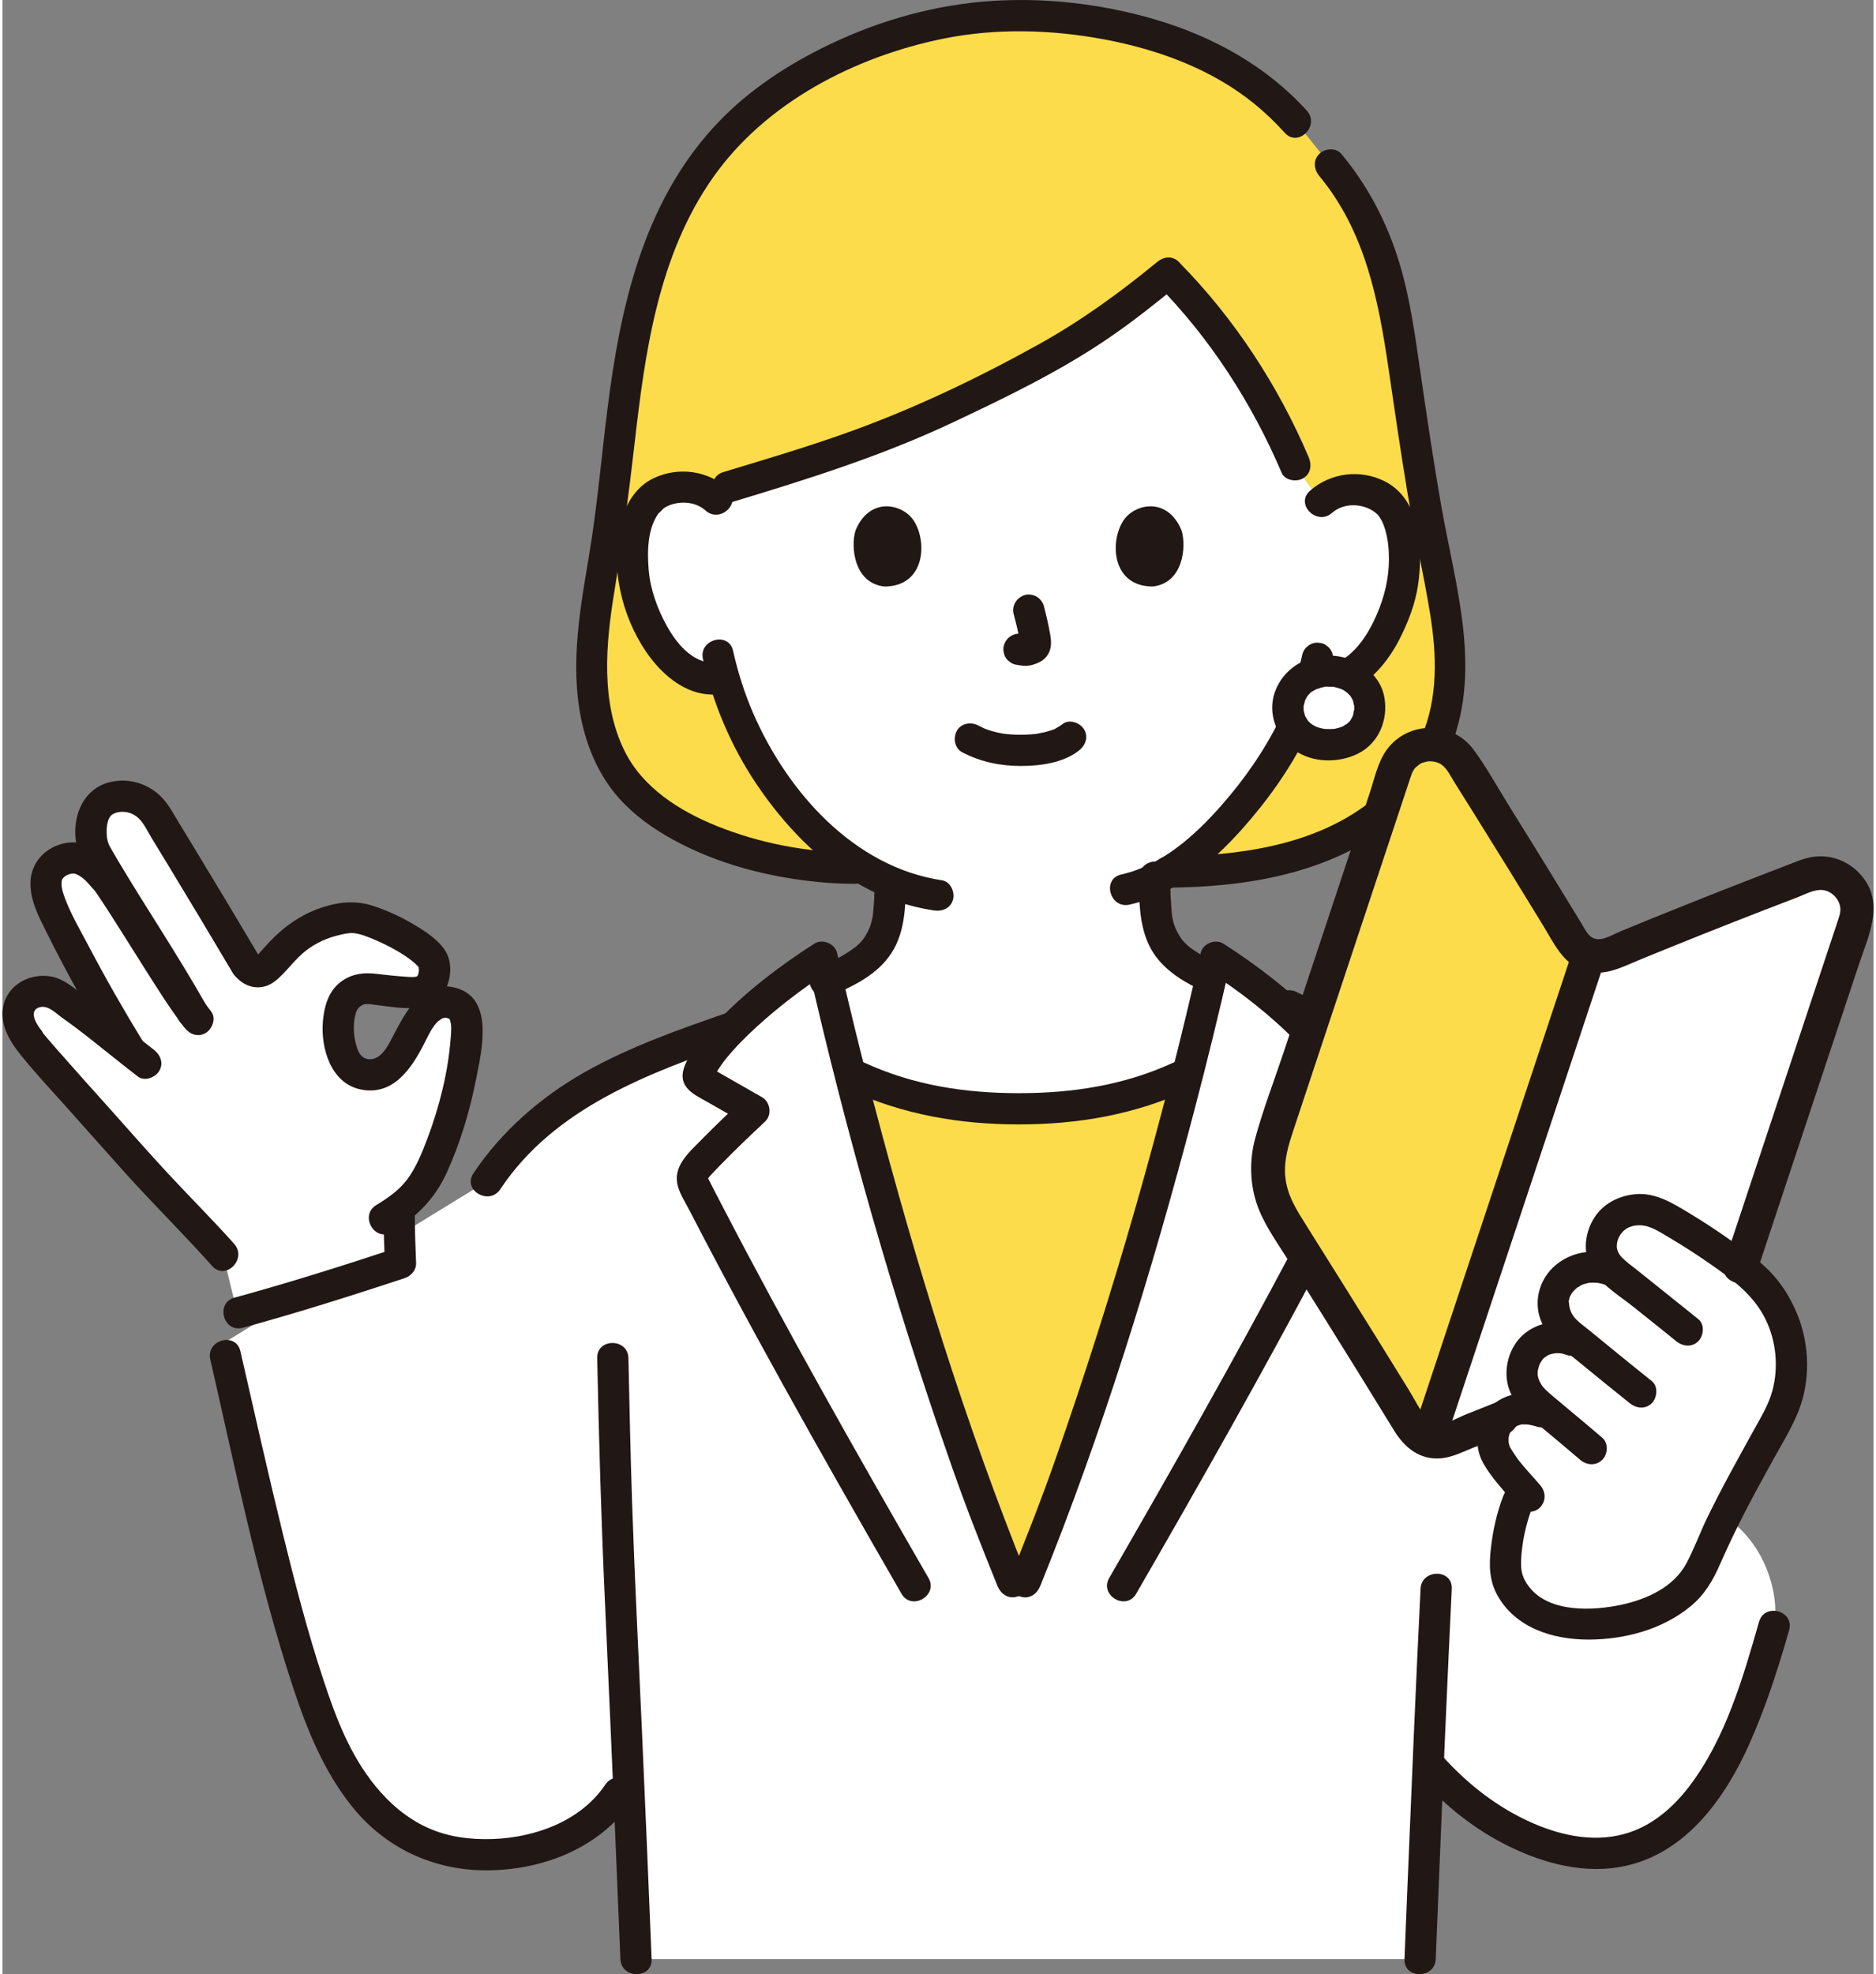 <?xml version="1.0" encoding="UTF-8"?>
<!DOCTYPE svg PUBLIC '-//W3C//DTD SVG 1.0//EN'
          'http://www.w3.org/TR/2001/REC-SVG-20010904/DTD/svg10.dtd'>
<svg height="303" viewBox="0 0 287.669 303.442" width="288" xmlns="http://www.w3.org/2000/svg" xmlns:xlink="http://www.w3.org/1999/xlink"
><rect x="0" y="0" width="287.669" height="303.442" fill="#808080" stroke="none"/><g
  ><g
    ><path d="M107.576,104.15c1.085.264,2.235.307,3.344.03,1.725,5.866,4.865,12.953,10.401,19.542,4.667,5.555,9.598,9.569,15.178,11.886-.008,1.003-.032,1.965-.152,3.675-.1,1.26-.2,2.61-.67,3.84-.62,1.61-1.46,3.01-2.81,4.11-1.925,1.544-3.868,2.542-6.045,3.446,1.084,4.694,2.241,9.453,3.458,14.236,7.998,3.962,16.979,5.757,25.981,5.515,9.007.242,17.993-1.555,25.994-5.52,1.253-4.927,2.443-9.829,3.557-14.661-1.784-.805-3.435-1.716-5.055-3.016-1.34-1.1-2.19-2.5-2.81-4.11-.47-1.23-.56-2.58-.66-3.84-.137-1.967-.149-2.947-.148-4.125,11.316-5.433,20.379-20.663,21.997-24.945.54-1.1,1.426-3.365,2.146-5.678.377.064.592.101.592.101,2.238.382,4.583-.455,6.179-1.734,3.873-3.102,5.492-7.442,6.481-10.28,1.396-4.007,1.509-10.491-.534-14.018-.684-1.182-2.278-3.196-6.04-3.341-1.729-.067-3.752.46-5.257,1.876l-3.963-5.68c-4.549-10.754-11.74-21.603-19.553-29.462-10.751,8.851-16.59,12.574-36.016,21.677-10.587,4.961-22.124,8.311-31.686,11.198l-1.684,1.911c-1.494-1.428-3.513-1.969-5.242-1.916-3.764.116-5.372,2.118-6.066,3.294-2.071,3.511-2.009,9.996-.645,14.013.966,2.845,2.551,7.198,6.4,10.329.914.743,2.077,1.342,3.327,1.647Z" fill="#fff"
      /><path d="M203.933,103.155c-3.721,0-6.293,2.582-6.293,5.603,0,3.38,2.627,5.708,6.293,5.708,3.807,0,6.293-2.35,6.293-5.708,0-3.042-2.585-5.603-6.293-5.603Z" fill="#fff"
      /><path d="M272.379,249.916c-.825,2.899-1.693,5.788-2.672,8.64-3.512,10.227-9.042,23.365-20.832,25.936-3.233.705-6.628.439-9.824-.418-7.428-1.993-14.228-6.69-19.311-12.391,0,0-.267-.299-.534-.596-.467,10.831-.93,21.996-1.251,30.041h-120.549c-.296-7.42-.725-17.545-1.162-27.592-.885,1.183-1.491,1.994-1.491,1.994-5.27,7.99-16.177,10.484-24.516,9.262-1.231-.18-2.398-.448-3.504-.793-7.608-2.376-12.359-8.424-15.679-14.991-5.935-11.74-11.898-41.444-16.787-62.74l40.196-24.682c.956-1.45,2.005-2.827,3.156-4.143,2.879-3.29,6.343-6.179,10.239-8.81.021-.01.031-.031.051-.031,5.849-3.941,14.957-7.424,24.542-10.752,4.166-4.141,9.589-8.156,13.343-10.581.072-.046.143-.092.214-.137,4.554,20.22,10.503,41.843,16.905,61.504,4.988,15.317,6.458,19.994,13.347,36.88,6.899-16.885,8.369-21.562,13.357-36.88,6.402-19.661,12.352-41.284,16.905-61.504,1.669,1.069,3.69,2.469,5.795,4.065,2.922.633,6.529,3.413,6.529,3.413,18.423,9.005,34.251,15.621,43.593,29.808,5.235,7.944,8.593,18.563,10.211,30.706.176.187.283.295.283.295l13.557,18.986c5.25,4.5,6.725,11.87,5.833,15.5" fill="#fff"
      /><path d="M269.957,197.052c-.428-.438-.882-.853-1.361-1.244-.048-.039-.096-.078-.144-.117-3.957-3.104-7.787-5.76-13.274-8.866-3.077-1.742-6.514-.725-7.922.941-1.671,1.978-2.374,5.295.431,7.591-3.445-1.272-6.298-.459-8.118,1.704-1.927,2.29-1.376,5.809,1.288,7.964l1.892,1.531c-.772-.289-1.543-.579-1.543-.579-2.647-.993-5.55.004-6.735,2.118-1.577,2.812-.885,5.559,1.654,7.741l1.823,1.566c-.661-.206-1.323-.411-1.323-.411-2.87-.892-4.777-.435-6.304,1.137-1.268,1.306-1.61,3.881-.498,5.732,1.288,2.143,2.535,3.429,3.987,5.069-1.935,3.667-3.009,9.628-2.686,12.963.246,1.84,2.186,4.496,3.826,5.503,4.253,2.599,10.17,2.779,15.989,1.244,4.182-1.103,8.691-3.845,10.427-7.964,3.503-8.313,7.164-14.494,11.619-22.665,3.659-6.711,2.271-15.542-3.029-20.958Z" fill="#fff"
      /><path d="M277.499,134.574c-10.041,3.797-20.299,7.884-30.314,12.022-1.066.44-2.212.462-3.241.127l-24.782,74.64c.989.328,2.09.318,3.116-.093,2.782-1.114,5.486-2.188,8.151-3.241,1.018-1.002,2.213-1.511,3.739-1.473.64-.252,1.285-.505,1.921-.755-2.509-2.177-3.189-4.909-1.62-7.708,1.185-2.114,4.088-3.111,6.735-2.118l1.543.579c-.946-.765-1.892-1.531-1.892-1.531-2.664-2.155-3.215-5.673-1.288-7.964,1.82-2.163,4.674-2.976,8.118-1.704-2.805-2.296-2.102-5.614-.431-7.591,1.408-1.666,4.845-2.682,7.922-.941,4.927,2.789,8.518,5.218,12.064,7.931l17.627-53.092c1.502-4.522-2.913-8.776-7.37-7.091Z" fill="#fff"
      /><g fill="#fcdc4a"
      ><path d="M132.289,133.464c-3.904-2.361-7.508-5.625-10.967-9.741-5.537-6.59-8.676-13.677-10.401-19.542-1.11.277-2.26.234-3.344-.03-1.25-.305-2.413-.903-3.327-1.647-3.849-3.132-5.434-7.484-6.4-10.329-1.365-4.017-1.426-10.502.645-14.013.694-1.176,2.303-3.178,6.066-3.294,1.729-.053,3.748.488,5.242,1.916l1.684-1.911c9.562-2.887,21.099-6.237,31.686-11.198,19.426-9.103,25.265-12.826,36.016-21.677,7.814,7.86,15.004,18.708,19.553,29.462l3.963,5.68c1.505-1.416,3.528-1.942,5.257-1.876,3.763.145,5.356,2.159,6.04,3.341,2.043,3.527,1.93,10.011.534,14.018-.989,2.838-2.608,7.178-6.481,10.28-.383.307-.811.586-1.269.831,2.113.922,3.442,2.847,3.442,5.025,0,3.359-2.486,5.708-6.293,5.708-2.442,0-4.418-1.037-5.469-2.727-2.528,5.215-9.966,16.758-19.231,22.29,11.428-.046,23.856-2.069,32.687-9.06.781-2.352,1.524-4.589,2.213-6.666.925-2.785,3.582-4.134,6.087-3.83,3.618-8.105,2.498-16.896.634-25.784-2.519-11.997-4.182-24.14-5.966-36.255-1.489-10.066-4.063-19.134-10.745-27.078l-5.301-6.636c-2.903-3.26-6.361-6.028-10.139-8.246-9.802-5.757-21.829-8.036-33.124-8.036-18.361,0-34.703,9.332-41.955,16.181-19.515,18.432-17.075,45.545-21.51,69.589-1.762,10.027-2.902,20.495,1.945,29.376,5.55,10.169,22.829,15.865,36.93,15.865l1.297.016Z"
        /><path d="M241.4,144.707c-5.373-8.855-11.242-18.358-17.104-27.644-2.551-4.042-8.655-3.296-10.161,1.24-5.467,16.466-14.283,43.019-18.811,56.656-1.391,4.189-.835,8.775,1.511,12.514,6.596,10.511,12.901,20.527,19.885,31.952.577.943,1.453,1.61,2.442,1.938l24.782-74.64c-1.031-.335-1.945-1.028-2.545-2.016Z"
        /><path d="M155.288,243.119c-6.068-14.975-7.63-19.918-12.373-34.485-4.554-13.984-8.878-28.961-12.635-43.718,7.998,3.962,16.98,5.757,25.982,5.515,9.007.242,17.993-1.555,25.995-5.521-3.758,14.758-8.083,29.737-12.638,43.724-4.743,14.567-6.305,19.51-12.373,34.485h-1.957Z"
      /></g
      ><path d="M52.147,154.668c-1.042,2.777-.523,7.546,1.567,9.511,1.986,1.674,4.813,1.04,6.095-.418,2.928-2.884,3.495-7.741,6.651-9.361.706-.362,2.197-.701,3.555.127.932.569,1.407,2.125,1.385,3.196-.054,2.619-.451,5.636-1.263,9.195-.931,4.079-1.654,6.953-3.683,11.607-1.457,3.343-2.868,5.309-5.469,7.228.009.596.017,1.005.017,1.005-.016,2.27.134,5.715.192,7.362-6.477,2.138-17.781,5.702-25.096,7.681-.583-2.408-2.164-8.935-2.164-8.935-2.579-2.914-9.385-9.723-15.493-16.699-2.969-3.391-13.178-14.621-14.276-16.183s-1.805-2.728-1.762-4.375c.022-.837.62-2.004,1.349-2.51,1.571-1.089,3.525-.904,4.682-.121,4.668,3.159,7.503,5.595,11.284,8.588-4.044-6.554-8.323-14.218-11.758-21.331-1.687-3.493-1.928-6.521.846-7.864,2.562-1.241,4.55-.248,7.086,2.814,1.704,2.058,9.219,14.661,13.232,20.274-3.292-5.834-12.775-20.55-14.916-24.583-.739-1.393-1.339-6.541,1.865-8,2.354-1.072,5.673-.621,7.58,2.484,4.613,7.51,10.366,17.097,13.793,22.889.919,1.226,1.749,1.268,2.387,1.034.774-.283,1.656-1.468,2.356-2.237,3.053-3.358,6.182-5.499,11.171-6.027,2.186-.157,5.494,1.483,7.47,2.464,1.752.87,5.103,3.06,5.463,4.422.474,1.796-.157,4.555-2.889,4.65-1.208.042-5.386-.404-6.579-.594-1.56-.248-3.544.33-4.457,2.199-.08.161-.154.332-.221.511Z" fill="#fff"
    /></g
    ><g fill="#211715"
    ><path d="M177.49,40.299c-5.732,4.714-11.674,9.026-18.261,12.681-9.575,5.313-19.599,10.078-29.927,13.723-6.088,2.149-12.276,3.989-18.455,5.853-2.95.89-1.693,5.524,1.276,4.629,11.584-3.496,23.061-7.095,34.028-12.271,8.224-3.882,16.481-7.861,24.004-13.009,3.718-2.544,7.251-5.351,10.729-8.212,1.002-.824.854-2.54,0-3.394-.991-.991-2.39-.826-3.394,0h0Z"
      /><path d="M177.49,43.693c8.169,8.263,14.631,18.303,19.178,28.977.508,1.193,2.266,1.457,3.284.861,1.234-.722,1.371-2.086.861-3.284-4.7-11.033-11.488-21.41-19.929-29.948-2.175-2.2-5.569,1.194-3.394,3.394h0Z"
      /><path d="M173.276,139.048c6.888-1.547,12.684-6.429,17.277-11.577,3.888-4.357,7.42-9.266,9.987-14.526.568-1.164.316-2.595-.861-3.284-1.055-.617-2.713-.309-3.284.861-2.342,4.8-5.483,9.303-9.011,13.301-4.112,4.66-9.157,9.197-15.385,10.596-3.013.677-1.738,5.306,1.276,4.629h0Z"
      /><path d="M199.863,100.536c-.162.795-.371,1.579-.59,2.36-.1.319-.114.638-.043.957.014.319.109.617.285.892.151.28.357.504.618.673.232.212.504.355.816.43l.638.086c.433-.001.837-.111,1.211-.328.527-.34.931-.819,1.103-1.434.219-.781.428-1.565.59-2.36.1-.319.114-.638.043-.957-.014-.319-.109-.617-.285-.892-.151-.28-.357-.504-.618-.673-.232-.212-.504-.355-.816-.43l-.638-.086c-.433.001-.837.111-1.211.328l-.486.375c-.297.299-.503.652-.617,1.059h0Z"
      /><path d="M107.696,101.295c1.539,6.821,4.326,13.434,8.237,19.236,4.209,6.244,9.714,12.075,16.371,15.722,3.388,1.856,7.073,3.119,10.893,3.691,1.28.192,2.58-.321,2.952-1.676.311-1.133-.387-2.759-1.676-2.952-13.639-2.044-23.877-13.699-29.114-25.829-1.314-3.044-2.306-6.235-3.035-9.467-.679-3.012-5.308-1.737-4.629,1.276h0Z"
      /><path d="M111.499,75.085c-3.104-2.781-7.564-3.364-11.336-1.605-2.715,1.266-4.318,3.915-5.048,6.727-1.728,6.653-.007,14.331,3.835,19.966,2.573,3.774,6.596,7.148,11.464,6.511,1.285-.168,2.4-.983,2.4-2.4,0-1.166-1.106-2.569-2.4-2.4-3.877.507-6.566-2.606-8.287-5.707-1.444-2.602-2.526-5.605-2.772-8.58-.235-2.854-.203-6.415,1.6-8.817-.309.411.755-.681.631-.592.611-.442,1.283-.696,2.022-.83,1.586-.288,3.274.027,4.496,1.121,2.295,2.056,5.701-1.328,3.394-3.394h0Z"
      /><path d="M204.405,78.841c2.039-1.81,5.321-1.379,6.973.211.101.107.198.217.291.331-.143-.19-.167-.218-.072-.084.114.169.226.339.328.516.302.521.502,1.05.67,1.628.433,1.487.573,3.01.567,4.554-.011,2.947-.696,5.731-1.855,8.431-1.194,2.781-3.014,5.732-5.731,7.234s-.286,5.641,2.423,4.145c3.016-1.667,5.332-4.676,6.863-7.709,1.282-2.539,2.345-5.31,2.767-8.132.809-5.406.491-13.186-5.141-15.999-3.768-1.882-8.336-1.308-11.478,1.481-2.315,2.055,1.09,5.439,3.394,3.394h0Z"
      /><path d="M155.475,94.419c.397,1.495.779,3.013,1.007,4.544l-.086-.638c.027.21.039.416.017.627l.086-.638c-.015.098-.037.189-.07.282l.242-.573c-.03.066-.06.122-.101.181l.375-.486c-.047.057-.092.1-.151.146l.486-.375c-.117.074-.239.133-.365.19l.573-.242c-.201.083-.4.143-.615.177l.638-.086c-.194.023-.383.021-.577-.001l.638.086c-.43-.059-.855-.139-1.287-.197-.563-.075-1.316.322-1.697.703-.416.416-.73,1.099-.703,1.697.028.621.232,1.264.703,1.697l.486.375c.374.217.778.326,1.211.328l.055.007-.638-.086c.5.078.997.204,1.507.209.791.009,1.527-.222,2.227-.568.834-.411,1.481-1.2,1.68-2.116.168-.776.092-1.434-.044-2.208-.256-1.451-.59-2.889-.968-4.313-.154-.58-.587-1.132-1.103-1.434s-1.273-.429-1.849-.242c-1.247.403-2.022,1.652-1.676,2.952h0Z"
      /><path d="M131.157,81.531c-.769,2.466-.268,8.139,4.468,8.622,6.259-.037,6.592-6.895,4.485-10.12-1.725-2.64-6.798-3.738-8.953,1.499Z"
      /><path d="M181.279,81.531c.769,2.466.268,8.139-4.467,8.621-6.259-.037-6.592-6.896-4.486-10.12,1.725-2.64,6.797-3.738,8.953,1.499Z"
      /><path d="M203.933,100.755c-3.676.044-7.006,2.05-8.289,5.565-1.206,3.302.238,7.039,3.027,9.011s6.843,1.988,9.82.462c3.128-1.604,4.554-5.154,3.981-8.524-.688-4.048-4.669-6.469-8.538-6.515-1.256-.015-2.458,1.115-2.4,2.4.059,1.313,1.054,2.384,2.4,2.4.301.004.637-.013.933.056-.659-.152.237.073.408.121.166.046.326.105.49.156.448.141-.091-.054-.107-.053.2-.02.686.359.856.471.07.046.394.364.143.092-.265-.287.075.076.118.115.034.031.55.546.532.56-.043.036-.308-.478-.056-.057.065.109.138.212.202.322.06.104.105.24.177.335.078.165.049.089-.089-.227.037.094.072.189.104.285.038.115.126.708.188.738-.032-.016-.046-.625-.025-.18.007.156.02.311.021.468,0,.109-.003.218-.008.327l-.01.161c-.026.268-.015.213.033-.166-.106.085-.141.673-.187.822-.019.062-.142.308-.121.354-.078-.175.245-.473.034-.101-.114.202-.279.417-.37.628-.121.281.395-.436.067-.082-.066.071-.127.146-.194.217-.101.106-.206.208-.315.305-.389.347-.053-.042.024-.007-.044-.02-.548.346-.643.396l-.137.07c-.234.109-.185.092.146-.05-.007.022-.308.115-.298.112-.259.09-.523.164-.791.223-.141.031-.36.109-.504.093l.29-.042c-.119.012-.238.022-.357.03-.304.019-.61.023-.915.009-.119-.005-.237-.019-.356-.023-.596-.022.524.112-.05-.005-.274-.056-.545-.113-.813-.194-.104-.031-.206-.072-.309-.102-.245-.094-.202-.072.127.064-.096-.042-.191-.087-.285-.135-.231-.117-.444-.258-.666-.391-.298-.179.138-.015.12.104.004-.026-.308-.268-.339-.297-.072-.069-.142-.139-.211-.212-.115-.123-.192-.384-.103-.097.098.317-.004-.009-.076-.118-.082-.125-.16-.253-.231-.384l-.07-.133c-.11-.232-.092-.179.054.161.009-.02-.091-.241-.106-.286-.084-.248-.135-.5-.198-.754-.132-.534.014.558,0-.001-.003-.11-.014-.221-.017-.331-.004-.16-.002-.32.007-.479.004-.077.011-.154.019-.231.02-.188.009-.102-.033.258.076-.052.204-.775.237-.879.132-.417-.034.153-.068.154.031,0,.255-.481.287-.534.053-.087.113-.169.166-.255.239-.386-.366.36.052-.055.068-.067.532-.63.616-.593l-.237.18c.085-.063.173-.124.261-.183.135-.089.273-.173.415-.251.116-.064.258-.111.366-.186.162-.075.099-.05-.19.076.105-.041.212-.08.319-.116.334-.111.674-.185,1.018-.256.231-.048.207-.143-.096.013.173-.089.561-.034.753-.036,1.255-.015,2.459-1.093,2.4-2.4-.058-1.287-1.055-2.416-2.4-2.4Z"
      /><path d="M179.228,136.434c12.052-.077,24.649-2.152,34.377-9.743,1.023-.798.837-2.557,0-3.394-1.01-1.01-2.369-.8-3.394,0-8.627,6.732-20.373,8.269-30.983,8.337-3.088.02-3.094,4.82,0,4.8h0Z"
      /><path d="M202.451,27.051c7.056,8.485,9.103,19.04,10.657,29.657.922,6.302,1.836,12.606,2.881,18.889s2.485,12.488,3.507,18.768c1.018,6.255,1.245,12.96-1.34,18.887-.518,1.187-.349,2.576.861,3.284,1.016.594,2.763.333,3.284-.861,5.384-12.342,1.089-25.416-1.106-37.974-1.153-6.596-2.133-13.22-3.103-19.845-.855-5.842-1.598-11.717-3.308-17.387-1.863-6.176-4.81-11.849-8.938-16.813-.829-.997-2.537-.857-3.394,0-.987.987-.831,2.394,0,3.394h0Z"
      /><path d="M130.991,131.048c-7.226-.024-14.493-1.398-21.202-4.1-5.725-2.306-11.376-5.894-14.152-11.534-3.696-7.508-2.877-16.425-1.573-24.414,1.227-7.523,2.236-15.034,3.097-22.608,1.619-14.251,3.642-29.133,12.112-41.152,8.085-11.472,21.739-18.51,35.313-21.283,8.174-1.67,16.783-1.423,24.96.128s16.34,4.536,22.86,9.818c1.7,1.377,3.278,2.889,4.742,4.514,2.072,2.3,5.457-1.103,3.394-3.394-6.184-6.866-14.465-11.413-23.264-14.012-8.534-2.521-17.875-3.547-26.746-2.741-8.624.784-16.992,3.337-24.718,7.222-6.115,3.074-11.882,7.022-16.506,12.101-10.876,11.946-14.33,27.68-16.287,43.244-.954,7.584-1.597,15.212-2.868,22.753-1.485,8.808-3.103,17.906-.748,26.725,1.024,3.835,2.777,7.463,5.436,10.428,2.326,2.593,5.258,4.676,8.302,6.341,6.835,3.738,14.587,5.73,22.305,6.487,1.843.181,3.692.272,5.544.278,3.089.01,3.093-4.79,0-4.8h0Z"
      /><path d="M147.577,115.643c2.81,1.464,5.816,2.091,8.986,2.091,2.962,0,6.451-.452,8.882-2.321,1.026-.789,1.574-2.065.861-3.284-.591-1.01-2.25-1.656-3.284-.861-.301.231-.62.436-.955.615-.127.068-.468.314-.609.296.322-.133.397-.165.224-.097-.074.03-.148.058-.223.085-.132.049-.265.094-.399.138-.664.216-1.345.365-2.033.482-.729.124.48-.035-.3.038-.212.02-.423.04-.635.055-.509.036-1.02.052-1.531.053-.467,0-.935-.013-1.401-.041-.255-.016-.51-.036-.765-.061-.056-.006-.681-.085-.389-.042.29.042-.288-.05-.342-.06-.203-.036-.406-.076-.608-.12-.305-.067-.608-.143-.908-.229-.288-.083-.573-.176-.855-.278-.115-.042-.228-.089-.343-.13-.477-.173.507.244.081.034-.345-.169-.692-.331-1.033-.509-1.113-.58-2.658-.323-3.284.861-.583,1.104-.328,2.664.861,3.284h0Z"
      /><path d="M218.042,273.378c3.811,4.236,8.403,7.885,13.531,10.397,5.526,2.707,11.802,4.369,17.939,3.03,9.455-2.063,15.417-10.549,19.12-18.88,2.495-5.613,4.377-11.472,6.061-17.372.849-2.976-3.781-4.246-4.629-1.276-2.478,8.681-5.212,18.118-10.802,25.393-2.342,3.047-5.392,5.732-9.083,6.971-4.946,1.66-10.212.64-14.888-1.406-5.329-2.331-9.979-5.943-13.854-10.251-2.07-2.301-5.456,1.102-3.394,3.394h0Z"
      /><path d="M127.136,153.128c3.574-1.465,7.38-3.289,9.544-6.641,2.036-3.155,2.173-6.989,2.218-10.633.015-1.256-1.115-2.458-2.4-2.4-1.314.059-2.383,1.054-2.4,2.4-.017,1.4-.087,2.801-.213,4.195-.02.216-.039.432-.066.647-.019.169-.02.173-.002.011l-.044.259c-.091.43-.179.855-.321,1.273-.053.157-.113.312-.175.466.148-.368-.051.102-.083.169-.163.342-.341.677-.539,1-.079.128-.16.254-.244.379-.083.122-.309.404-.097.147-.243.294-.506.573-.787.831-.327.299-.275.253-.603.493-.344.252-.696.492-1.055.722-.664.425-1.352.811-2.057,1.165-.371.186-.746.364-1.124.534-.409.184-.612.268-.828.356-1.157.474-2.109,1.616-1.676,2.952.361,1.116,1.708,2.186,2.952,1.676h0Z"
      /><path d="M174.738,134.824c0,3.504.006,7.184,1.519,10.408,1.625,3.463,4.978,5.551,8.34,7.094,1.138.523,2.638.362,3.284-.861.558-1.056.357-2.724-.861-3.284-1.493-.686-2.941-1.462-4.274-2.429-.455-.33-.954-.786-1.401-1.322-.15-.18.09.16-.123-.175-.085-.133-.174-.262-.257-.397-.208-.34-.389-.693-.563-1.051-.05-.103-.147-.331-.049-.095-.085-.206-.16-.416-.227-.628-.127-.403-.218-.815-.288-1.231-.049-.293-.057-.46-.094-.888-.036-.422-.067-.844-.094-1.266-.082-1.292-.111-2.582-.111-3.876,0-1.255-1.104-2.458-2.4-2.4s-2.4,1.055-2.4,2.4h0Z"
      /><path d="M202.699,154.301c-1.215-.587-2.427-1.178-3.64-1.77-.275-.175-.573-.27-.892-.285-.319-.071-.638-.057-.957.043-.557.153-1.16.584-1.434,1.103-.294.557-.442,1.232-.242,1.849.184.569.546,1.162,1.103,1.434,1.213.592,2.425,1.183,3.64,1.77.275.175.573.27.892.285.319.071.638.057.957-.043.557-.153,1.16-.584,1.434-1.103.294-.557.442-1.232.242-1.849-.184-.568-.545-1.165-1.103-1.434h0Z"
      /><path d="M159.562,243.762c9.577-23.653,17.126-48.163,23.613-72.829,2.022-7.687,3.915-15.408,5.667-23.161l-3.526,1.434c4.942,3.178,9.653,6.828,13.754,11.045,2.158,2.218,5.55-1.177,3.394-3.394-4.375-4.498-9.454-8.405-14.726-11.795-1.265-.814-3.193-.04-3.526,1.434-5.945,26.317-13.409,52.363-22.328,77.829-2.143,6.119-4.519,12.152-6.952,18.161-.487,1.202.53,2.637,1.676,2.952,1.372.377,2.464-.47,2.952-1.676h0Z"
      /><path d="M174.3,244.975c9.647-16.712,19.173-33.499,28.21-50.55,1.446-2.728-2.696-5.156-4.145-2.423-9.037,17.051-18.563,33.838-28.21,50.55-1.547,2.68,2.599,5.1,4.145,2.423h0Z"
      /><path d="M76.54,182.795c8.347-12.578,22.944-17.914,36.566-22.637,2.901-1.006,1.654-5.644-1.276-4.629-7.616,2.641-15.399,5.34-22.431,9.336-6.675,3.794-12.748,9.094-17.003,15.507-1.713,2.581,2.443,4.988,4.145,2.423h0Z"
      /><path d="M31.954,208.958c3.865,16.844,7.295,33.929,12.711,50.364,2.148,6.519,4.735,12.917,9.058,18.324,5.066,6.337,12.377,9.792,20.478,9.838,8.682.049,17.648-3.358,22.625-10.744,1.731-2.569-2.426-4.974-4.145-2.423-3.778,5.608-10.799,8.137-17.33,8.351-3.417.112-6.827-.302-9.977-1.73-3.19-1.447-5.844-3.718-8.043-6.421-3.958-4.865-6.064-10.509-7.986-16.315-2.449-7.401-4.397-14.968-6.255-22.536-2.284-9.301-4.367-18.65-6.509-27.985-.691-3.01-5.32-1.736-4.629,1.276h0Z"
      /><path d="M142.374,242.552c-10.914-18.919-21.702-37.924-31.764-57.313-.695-1.34-1.4-2.676-2.075-4.027-.024-.048-.073-.15-.074-.215.005.267-.018.135.336-.26.527-.588,1.083-1.152,1.633-1.718,2.205-2.271,4.501-4.451,6.81-6.616,1.125-1.055.825-3.021-.486-3.769-1.383-.79-2.767-1.579-4.15-2.369-.623-.355-1.245-.711-1.868-1.066-.346-.197-.692-.395-1.038-.592l-.415-.237c-.459-.306-.542-.332-.247-.077l.328,1.211c-.013.297.104-.136.171-.242.124-.195.229-.405.349-.602.23-.377.477-.744.732-1.105.506-.714,1.072-1.381,1.654-2.034,1.526-1.712,3.196-3.293,4.924-4.8,3.15-2.748,6.512-5.257,10.027-7.518l-3.526-1.434c5.938,26.32,13.404,52.365,22.327,77.831,2.144,6.118,4.519,12.15,6.952,18.157.486,1.201,1.599,2.048,2.952,1.676,1.139-.313,2.166-1.744,1.676-2.952-9.577-23.653-17.133-48.16-23.617-72.827-2.021-7.687-3.913-15.408-5.662-23.162-.333-1.474-2.261-2.248-3.526-1.434-5.36,3.448-10.577,7.429-14.981,12.049-1.1,1.154-2.127,2.37-3.075,3.652-.858,1.16-1.855,2.552-2.116,3.987-.477,2.623,2.032,3.652,3.895,4.716,1.937,1.106,3.874,2.211,5.811,3.317l-.486-3.769c-2.193,2.057-4.374,4.127-6.478,6.275-1.907,1.949-4.38,4.042-3.512,7.086.365,1.28,1.166,2.498,1.773,3.676.698,1.352,1.399,2.702,2.105,4.05,1.288,2.462,2.589,4.918,3.899,7.369,5.498,10.283,11.17,20.472,16.923,30.614,3.202,5.645,6.431,11.274,9.674,16.896,1.543,2.675,5.693.261,4.145-2.423h0Z"
      /><path d="M218.023,244.208c-.741,15.023-1.364,30.053-1.986,45.082-.163,3.946-.324,7.891-.482,11.837-.123,3.089,4.677,3.083,4.8,0,.612-15.339,1.259-30.677,1.955-46.012.165-3.636.334-7.272.513-10.907.152-3.088-4.648-3.08-4.8,0h0Z"
      /><path d="M91.437,208.742c.266,12.423.614,24.837,1.183,37.25.546,11.921,1.069,23.844,1.579,35.767.276,6.456.549,12.912.807,19.369.123,3.078,4.924,3.094,4.8,0-.481-12.06-1.006-24.118-1.537-36.175-.495-11.236-1.076-22.47-1.455-33.711-.253-7.498-.416-14.998-.576-22.499-.066-3.084-4.866-3.095-4.8,0h0Z"
      /><path d="M130.166,167.515c8.297,3.818,17.009,5.315,26.096,5.315s17.799-1.497,26.096-5.315c1.178-.542,1.47-2.243.861-3.284-.707-1.209-2.102-1.405-3.284-.861-7.505,3.454-15.478,4.66-23.674,4.66s-16.169-1.206-23.674-4.66c-1.177-.541-2.585-.334-3.284.861-.605,1.035-.322,2.739.861,3.284h0Z"
      /><path d="M241.256,146.577c-2.694,8.115-5.389,16.231-8.083,24.346-4.292,12.927-8.584,25.854-12.876,38.78-.981,2.956-1.963,5.912-2.944,8.869-1.057,3.183,3.963,4.548,5.014,1.382,2.694-8.115,5.389-16.231,8.083-24.346,4.292-12.927,8.584-25.854,12.876-38.78.981-2.956,1.963-5.912,2.944-8.869,1.057-3.183-3.963-4.548-5.014-1.382h0Z"
      /><path d="M229.726,215.526c-1.568.621-3.134,1.244-4.701,1.868-1.289.514-3.071,1.579-4.402,1.603-.67.012-1.213-.292-1.661-.886-1.062-1.408-1.883-3.076-2.809-4.58-3.408-5.538-6.847-11.057-10.298-16.568-1.769-2.826-3.541-5.649-5.313-8.473-1.531-2.44-3.083-4.773-3.324-7.728-.207-2.538.504-4.769,1.29-7.141.688-2.074,1.375-4.148,2.063-6.221,3.356-10.116,6.715-20.231,10.075-30.346,1.627-4.9,3.255-9.8,4.883-14.701.339-1.021.672-2.044,1.017-3.063.168-.495.193-.595.478-1.019.42-.623-.222.167.3-.35.014-.014.632-.507.317-.289.511-.353.556-.371.958-.47.692-.17.392-.148,1.024-.138.62.01,1.278.233,1.674.539.88.682,1.39,1.82,2.047,2.865.948,1.508,1.895,3.018,2.839,4.529,1.795,2.872,3.581,5.749,5.361,8.631s3.561,5.784,5.329,8.682c1.642,2.691,3.008,5.816,6.213,6.901,3.144,1.065,5.989-.571,8.838-1.736,3.164-1.294,6.333-2.575,9.508-3.841,3.246-1.294,6.499-2.573,9.758-3.835,1.581-.612,3.163-1.22,4.746-1.824,1.23-.469,2.621-1.267,3.923-1.127,1.445.156,2.783,1.567,2.705,3.141-.024.487-.181.944-.336,1.416-.446,1.362-.903,2.721-1.355,4.081l-5.53,16.657c-3.472,10.457-6.944,20.915-10.416,31.372l-.198.596c-1.057,3.183,3.963,4.548,5.014,1.382,3.2-9.639,6.401-19.278,9.601-28.918,2.035-6.128,4.069-12.256,6.104-18.384,1.403-4.225,3.788-8.958.741-13.09-1.781-2.414-4.675-3.76-7.674-3.379-1.545.196-2.967.858-4.412,1.41-1.811.692-3.621,1.389-5.428,2.092-6.671,2.592-13.315,5.254-19.935,7.975-1.062.437-2.467,1.338-3.614,1.185-1.253-.168-1.725-1.352-2.318-2.326-1.831-3.011-3.67-6.016-5.517-9.017s-3.718-6.02-5.589-9.022c-1.807-2.899-3.487-5.978-5.512-8.73-3.274-4.448-10.009-4.507-13.322-.065-1.415,1.897-1.934,4.519-2.671,6.74-.823,2.479-1.647,4.957-2.47,7.436-3.574,10.761-7.148,21.522-10.72,32.284-1.478,4.455-3.216,8.905-4.432,13.439-.839,3.129-.803,6.541.167,9.637.996,3.178,3.012,5.915,4.764,8.708,3.649,5.817,7.296,11.636,10.914,17.473,1.854,2.991,3.7,5.987,5.537,8.988,1.63,2.663,4.028,4.603,7.333,4.252,1.711-.182,3.308-1.014,4.891-1.645,1.642-.654,3.285-1.307,4.928-1.959,1.305-.517,2.217-1.739,1.816-3.198-.341-1.242-1.885-2.336-3.198-1.816h0Z"
      /><path d="M260.719,202.756c-3.269-2.65-6.575-5.254-9.852-7.893-1.155-.93-2.721-1.855-2.672-3.42.037-1.176.799-2.394,2.013-2.851,2.261-.851,4.165.515,6.042,1.629,2.132,1.266,4.222,2.601,6.255,4.022,3.387,2.367,6.664,4.71,8.539,8.504,1.666,3.373,2.047,7.427,1.061,11.051-.582,2.138-1.736,4.003-2.798,5.93-1.254,2.275-2.517,4.545-3.748,6.832-1.193,2.215-2.355,4.446-3.454,6.709-1.118,2.302-1.999,4.756-3.2,7.01-1.952,3.664-6.068,5.526-9.946,6.369-4.384.953-11.039,1.275-14.176-2.65-1.43-1.789-1.42-3.205-1.212-5.417.239-2.543.898-5.082,1.835-7.453.477-1.206-.522-2.635-1.676-2.952-1.363-.375-2.474.466-2.952,1.676-1.036,2.62-1.625,5.372-1.947,8.166-.291,2.53-.257,4.936,1.018,7.212,2.811,5.017,8.542,6.792,14.003,6.784,5.546-.007,11.318-1.538,15.657-5.092,2.194-1.797,3.463-3.988,4.58-6.543,1.209-2.766,2.523-5.485,3.909-8.167,1.333-2.577,2.729-5.121,4.131-7.661,1.412-2.56,3.003-5.084,4.062-7.817,1.754-4.53,1.636-9.892-.126-14.401-.922-2.358-2.18-4.5-3.867-6.396-1.711-1.923-3.905-3.42-5.979-4.922-2.25-1.629-4.572-3.154-6.952-4.585-2.585-1.555-5.167-3.182-8.314-2.864-2.887.292-5.444,1.81-6.709,4.48-1.195,2.522-1.136,5.445.565,7.723,1.514,2.027,3.967,3.533,5.931,5.101,2.2,1.756,4.403,3.508,6.589,5.281,1.006.816,2.411.984,3.394,0,.843-.843,1.012-2.574,0-3.394h0Z"
      /><path d="M248.325,193.043c-3.277-1.156-6.845-.845-9.556,1.434-2.39,2.009-3.395,5.355-2.311,8.323,1.077,2.949,3.552,4.607,5.881,6.517,2.603,2.134,5.21,4.263,7.842,6.361,1.013.807,2.405.989,3.394,0,.837-.837,1.019-2.582,0-3.394-2.272-1.811-4.527-3.644-6.775-5.486-.898-.736-1.795-1.473-2.694-2.207-.832-.68-1.938-1.446-2.514-2.202-.571-.749-.71-1.54-.769-2.251-.038-.462-.098.181.02-.301.056-.229.109-.46.194-.681-.14.363.246-.406.305-.49-.215.305.247-.267.265-.285.174-.178.357-.357.555-.509-.243.187.466-.263.544-.311.212-.128.563-.232,1.075-.352.293-.053.339-.063.136-.028.134-.013.268-.02.402-.023.323-.01.651-.007.972.032.319.039,1.251.304,1.757.482,1.222.431,2.626-.489,2.952-1.676.364-1.326-.449-2.52-1.676-2.952h0Z"
      /><path d="M241.844,203.663c-2.747-.966-5.925-.404-8.103,1.549-2.126,1.907-3.013,5.239-2.215,7.963.771,2.629,2.805,4.292,4.817,5.976,2.078,1.74,4.165,3.468,6.221,5.234.983.844,2.429.965,3.394,0,.864-.864.988-2.546,0-3.394-1.735-1.491-3.493-2.955-5.249-4.421-.752-.628-1.505-1.256-2.253-1.89-.355-.301-.717-.597-1.052-.92-.194-.188-.38-.384-.557-.589l-.167-.201c.122.141.099.097-.069-.132-.122-.213-.248-.416-.358-.637.179.359-.087-.263-.099-.302-.033-.111-.155-.692-.095-.264-.032-.231-.013-.461-.028-.691.025-.289.018-.31-.02-.063.018-.119.041-.237.07-.354.055-.242.123-.48.209-.714.056-.151.057-.159.005-.026.057-.123.118-.243.183-.361.054-.1.49-.698.193-.353.144-.167.301-.32.464-.468-.295.268.129-.086.232-.148.028-.017.661-.335.238-.157.21-.088.437-.155.657-.212.102-.026.702-.114.286-.074.238-.023.478-.029.717-.022.162.005.324.016.485.034-.191-.021-.201-.016-.029.015.289.068.568.15.849.249,1.223.43,2.626-.488,2.952-1.676.364-1.325-.449-2.521-1.676-2.952h0Z"
      /><path d="M237.263,214.678c-2.244-.676-4.585-.777-6.717.3-1.883.95-3.299,2.821-3.645,4.902-.198,1.193-.2,2.413.152,3.582.347,1.151,1.002,2.163,1.699,3.129,1.3,1.803,2.839,3.395,4.273,5.088.814.962,2.567.901,3.394,0,.94-1.023.869-2.368,0-3.394-1.118-1.321-2.337-2.562-3.395-3.933.259.336-.041-.064-.127-.184-.128-.177-.253-.356-.375-.537-.253-.375-.479-.766-.72-1.148-.278-.441.068.343-.062-.119-.051-.18-.097-.365-.152-.544-.159-.509-.013.388-.021-.104-.003-.218-.017-.433-.006-.651.004-.092.01-.184.02-.276-.045.304-.052.366-.02.185.047-.174.076-.352.128-.525.024-.085.052-.17.083-.253-.125.275-.149.332-.074.171.108-.156.195-.352.289-.518.224-.393-.33.283.033-.025.127-.108.251-.234.369-.351.334-.33-.395.229.031-.027.138-.083.267-.174.409-.251.069-.039.14-.075.212-.109.163-.078.094-.05-.209.084.003-.031.43-.14.458-.148.067-.018.412-.147.482-.102-.36.045-.404.055-.13.03l.175-.008c.182-.006.363-.003.545.007.234.013.543.069.135-.002.507.087.999.209,1.492.357,1.202.362,2.669-.433,2.952-1.676.295-1.294-.389-2.565-1.676-2.952h0Z"
      /><path d="M35.631,191.199c-3.283-3.691-6.796-7.18-10.157-10.8-3.065-3.301-6.027-6.695-9.032-10.049-2.672-2.983-5.355-5.958-7.995-8.969-.486-.555-.972-1.111-1.451-1.673-.175-.205-.349-.41-.52-.617-.09-.108-.598-.766-.288-.346.307.416.066.113.049.057-.096-.304-.453-.654-.63-.932-.307-.482-.623-.965-.742-1.531-.161-.762.072-1.363.981-1.548,1.25-.254,2.373.964,3.306,1.625,1.292.917,2.563,1.863,3.81,2.84,2.629,2.061,5.21,4.18,7.859,6.215,1.029.79,2.688.158,3.284-.861.724-1.237.17-2.491-.861-3.284-2.531-1.945-4.984-3.988-7.505-5.946-1.251-.972-2.514-1.929-3.802-2.851-1.343-.962-2.692-2.096-4.356-2.416-3.279-.63-6.772,1.179-7.465,4.597-.562,2.774,1.008,5.352,2.678,7.425,2.315,2.873,4.855,5.581,7.315,8.329,2.949,3.295,5.87,6.615,8.83,9.9,4.346,4.822,8.985,9.38,13.298,14.229,2.057,2.313,5.442-1.092,3.394-3.394h0Z"
      /><path d="M21.66,160.175c-2.979-4.854-5.806-9.803-8.456-14.844-1.235-2.348-2.649-4.735-3.579-7.223-.31-.829-.659-1.829-.504-2.732.047-.275.318-.669.953-.926.659-.267.99-.255,1.642.098,1.046.566,1.742,1.585,2.537,2.433-.292-.312-.259-.353-.033-.031.129.183.258.364.385.548.348.505.685,1.018,1.021,1.532,1.995,3.059,3.913,6.168,5.871,9.25,2.07,3.259,4.114,6.57,6.458,9.642.785,1.029,2.068,1.572,3.284.861,1.013-.593,1.652-2.247.861-3.284-4.727-6.198-8.486-13.109-12.791-19.595-2.259-3.405-5.616-7.449-10.204-6.181-2.726.754-4.673,2.94-4.792,5.803-.121,2.921,1.398,5.628,2.659,8.156,3.224,6.46,6.768,12.763,10.544,18.915,1.613,2.628,5.766.22,4.145-2.423h0Z"
      /><path d="M58.602,186.788c-.009,2.455.104,4.909.192,7.362l1.762-2.314c-8.235,2.715-16.517,5.341-24.883,7.623-2.977.812-1.713,5.444,1.276,4.629,8.366-2.282,16.648-4.908,24.883-7.623.979-.323,1.801-1.229,1.762-2.314-.088-2.453-.2-4.907-.192-7.362.011-3.089-4.789-3.093-4.8,0h0Z"
      /><path d="M31.233,154.34c-4.217-7.464-9.016-14.59-13.405-21.952-.348-.583-.694-1.168-1.029-1.759-.154-.271-.295-.552-.456-.819-.045-.075-.085-.159-.122-.238.31.662.01-.084-.032-.248-.043-.173-.077-.348-.109-.523-.079-.423.036.588-.022-.183-.032-.43-.047-.859-.025-1.29.036-.711.248-1.547.638-1.952.367-.38,1.098-.593,1.747-.594.822-.002,1.673.25,2.396.887.928.817,1.485,2.099,2.119,3.136.831,1.361,1.66,2.723,2.487,4.086,3.346,5.516,6.669,11.046,9.955,16.598,1.572,2.656,5.723.244,4.145-2.423-3.214-5.43-6.464-10.84-9.735-16.236-.865-1.426-1.732-2.851-2.601-4.275-.893-1.462-1.712-3.096-2.975-4.281-2.122-1.988-5.172-2.791-7.985-1.976-5.023,1.455-6.166,7.843-3.957,12.057,1.96,3.738,4.358,7.286,6.582,10.869,2.784,4.486,5.643,8.941,8.241,13.539,1.519,2.69,5.668.273,4.145-2.423h0Z"
      /><path d="M59.893,189.374c3.809-2.313,6.642-5.172,8.481-9.261,2.081-4.626,3.503-9.443,4.48-14.415.828-4.211,2.711-12.086-2.949-13.798-5.201-1.573-7.82,3.465-9.79,7.227-.702,1.342-1.699,3.525-3.411,3.678-1.725.154-2.189-1.505-2.492-2.899-.186-.857-.218-1.742-.168-2.617.038-.67.258-1.68.482-2.049.282-.466.767-.813,1.147-.884.239-.045.489-.013.73-.012.497.003-.465-.06.11.006.515.059,1.028.139,1.542.201,3.553.426,8.338,1.375,10.17-2.68.779-1.725.916-4.009-.11-5.672-1.092-1.769-3.12-3.061-4.867-4.098-2.013-1.195-4.257-2.235-6.49-2.929-2.566-.797-5.184-.511-7.709.334-2.453.821-4.618,2.156-6.548,3.867-.896.794-1.71,1.665-2.499,2.563-.03.034-1.085,1.217-1.118,1.176-.005-.006.343-.105.413-.088.713.178.163-.059-.153-.445-.822-1.003-2.541-.853-3.394,0-.992.992-.824,2.388,0,3.394,1.662,2.029,4.266,2.421,6.31.726,1.672-1.387,2.875-3.252,4.617-4.591,1.447-1.113,3.088-1.886,4.856-2.322.753-.186,1.662-.425,2.419-.358,1.065.094,2.191.556,3.167.969,1.662.704,3.299,1.532,4.8,2.537.705.472,1.383.978,1.965,1.6.264.282.058.226.095.035-.029.147.092.35.047.833.04-.421-.198.642-.047.281-.064.154-.162.303-.254.443.064-.098.255-.181.025-.061-.316.165-1.034.11-1.583.076-.79-.049-1.58-.122-2.367-.201-.446-.045-.892-.092-1.338-.143-.22-.025-.439-.052-.659-.078-.476-.056.109.017-.101-.011-2.188-.292-4.246-.043-5.985,1.455-1.683,1.451-2.267,3.68-2.449,5.808-.351,4.1,1.193,9.501,5.759,10.475,5.047,1.076,7.905-3.249,9.864-7.139.444-.881.875-1.805,1.456-2.607.183-.252.369-.483.603-.697.165-.151.781-.507.607-.448.227-.077.446-.155.699-.125.06.007.734.337.448.096-.269-.227.027.023.091.212.314.937.189,1.886.115,2.863-.391,5.185-1.737,10.541-3.577,15.401-.82,2.167-1.719,4.431-3.118,6.301-1.225,1.637-2.984,2.857-4.745,3.926-2.637,1.601-.227,5.754,2.423,4.145h0Z"
    /></g
  ></g
></svg
>
